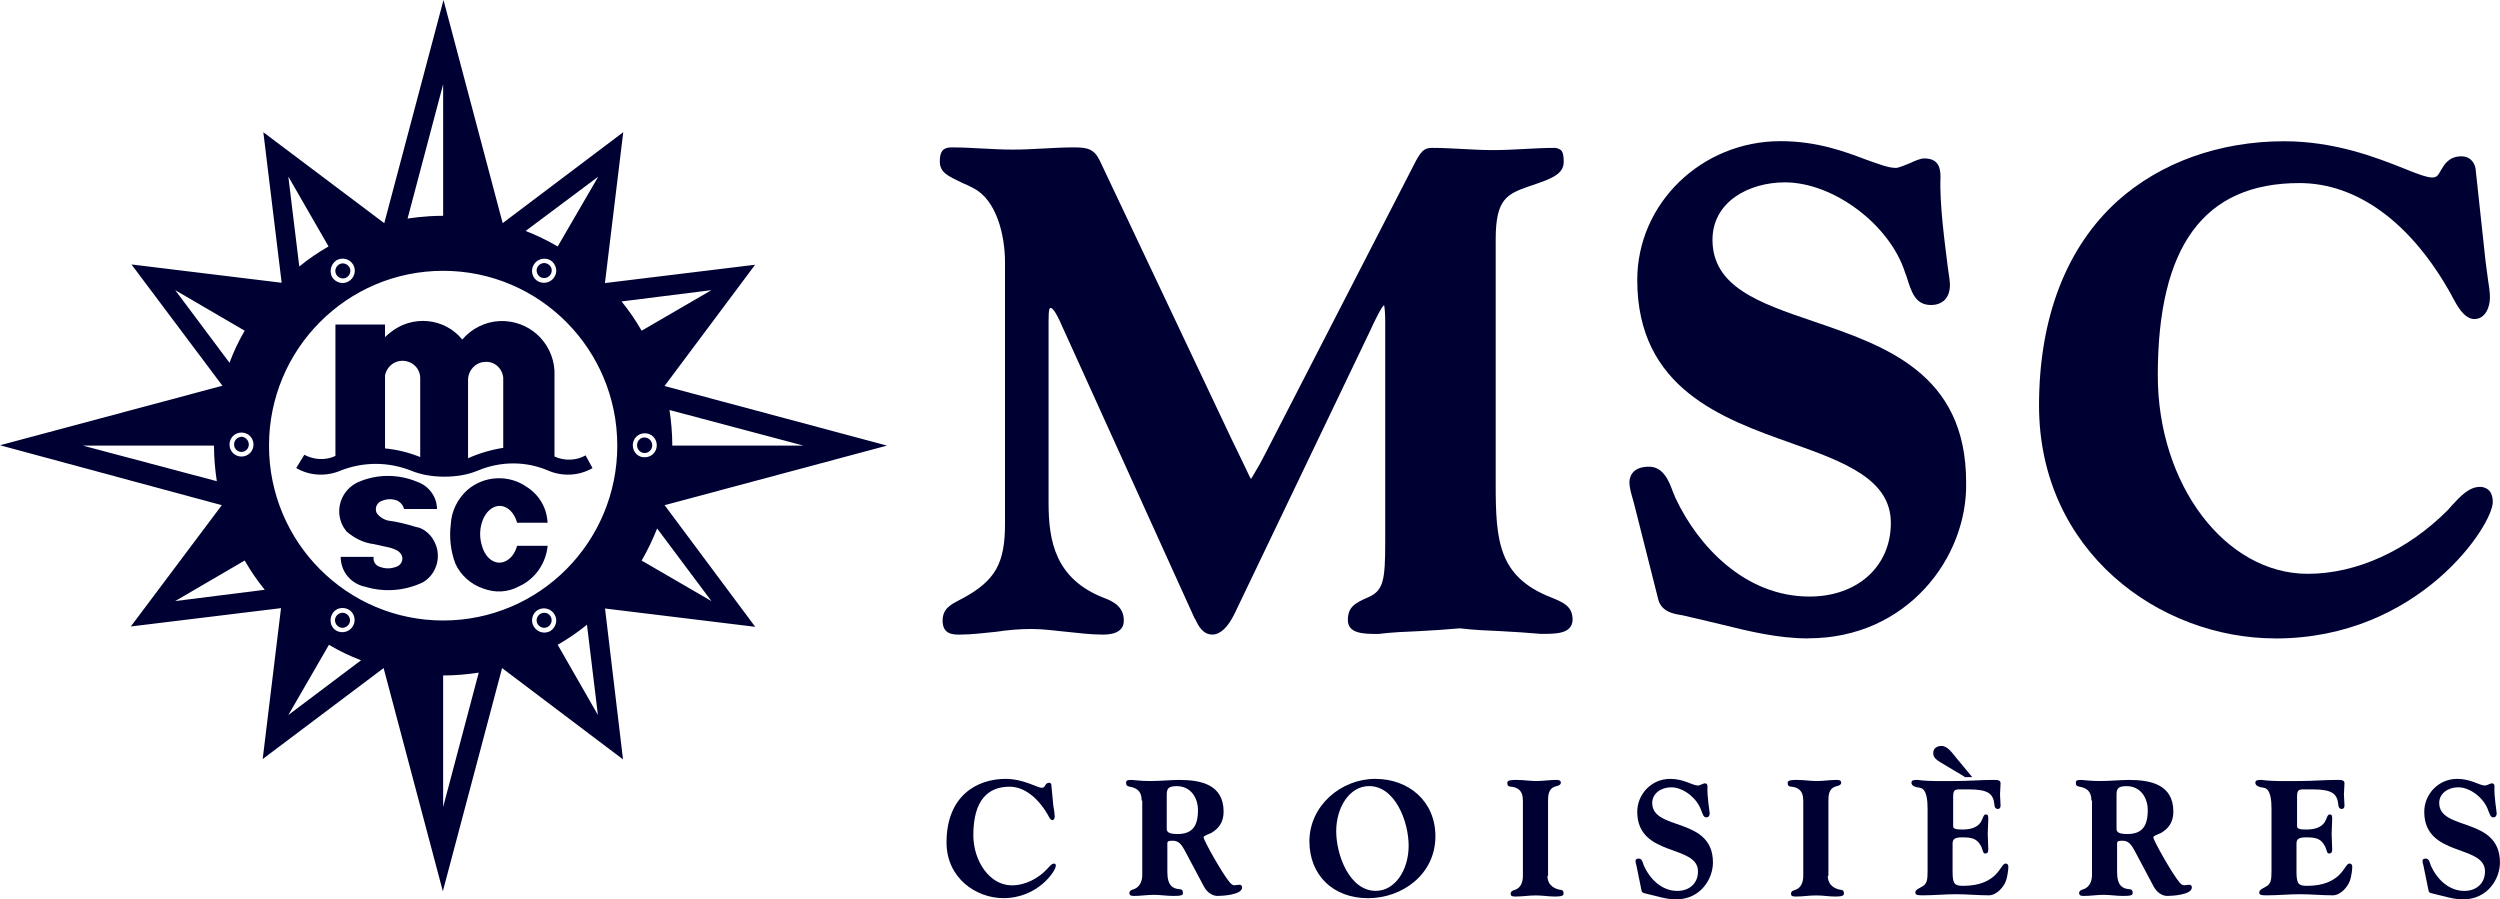 <?xml version="1.0" encoding="UTF-8"?>
<svg id="MSC_Croisières" data-name="MSC Croisières" xmlns="http://www.w3.org/2000/svg" viewBox="0 0 498.03 179.14">
  <defs>
    <style>
      .cls-1 {
        fill-rule: evenodd;
      }

      .cls-1, .cls-2 {
        fill: #000133;
      }
    </style>
  </defs>
  <path id="path103" class="cls-2" d="M307.16,126.29h0c-2.78-.22-5.55-.44-8.22-.56s-5.33-.22-8.11-.56c-2.66.22-5.44.44-8.11.56s-5.44.22-8.11.56h-.33c-2.78,0-5.77-.11-5.77-2.78s1.55-3.44,4.11-4.55c3-1.33,3.33-3.44,3.33-10.99v-44.08c0-1.44-.11-2.66-.22-3.11-.56.44-1.33,2.11-2.22,3.89l-.56,1.22-26.98,56.3c-1.33,2.78-2.89,4.22-4.44,4.22-1.89,0-2.78-1.67-3.44-3.11l-.11-.11-26.43-58.29c-1.33-3.11-2-3.55-2.22-3.55s-.44,0-.44,2.55v36.31c0,7.55,1.33,15.1,10.99,18.88,2.11.78,4,1.89,4,4.55s-3,2.78-4.22,2.78c-2.44,0-4.89-.33-7.22-.56s-4.66-.56-7-.56-4.77.22-7,.56c-2.33.22-4.77.56-7.22.56-1.33,0-3.44,0-3.44-2.78,0-2.44,1.67-3.22,3.55-4.22l.44-.22c6.55-3.55,8.44-7,8.44-14.88v-52.08c0-5.33-1.67-12.44-6.33-14.77-.78-.44-1.55-.78-2.11-1-3-1.44-4.55-2.11-4.55-4.33,0-2,.67-2.78,2.33-2.78,2,0,4.11.11,6.11.22,2,.11,4,.22,6.11.22,2,0,4.11-.11,6.11-.22,2-.11,4.11-.22,6.11-.22,2.66,0,4,.33,5.11,2.66l26.43,55.85c.78,1.55,1.33,2.78,1.89,3.89.89,1.78,1.44,3.11,1.78,3.66.33-.44,1.11-1.89,1.78-3,.33-.67.67-1.22,1-1.89l29.65-57.63c1.44-2.89,2.11-3.44,3.66-3.44,2,0,4.11.11,6.11.22,2,.11,4,.22,6.11.22,2,0,4.11-.11,6.11-.22,2-.11,4.11-.22,6.11-.22.44,0,.89.22,1.22.44.44.44.56,1.22.56,2.33,0,2.44-2.33,3.33-6.22,4.66l-.67.22c-4.44,1.55-6.66,2.55-6.66,10.55v48.86c0,11.21.56,18.32,10.88,22.43,2.78,1.11,4.44,1.89,4.44,4.55-.11,2.78-3.33,2.78-6.11,2.78Z"/>
  <path id="path104" class="cls-2" d="M360.24,127.18c-6.11,0-11.88-1.44-17.32-2.78-2.44-.56-5-1.22-7.55-1.78-.11,0-.33-.11-.56-.11-1.44-.22-3.78-.67-4.44-3l-4.77-18.88c-.11-.44-.22-.78-.33-1.22-.33-1.11-.67-2.33-.67-3.33,0-.78.33-3.11,3.89-3.11,2.89,0,4,2.89,4.77,5,.22.44.33.89.56,1.33,4.44,9.44,13.77,19.54,26.65,19.54,9.55,0,16.21-6,16.21-14.66s-9.11-12.1-19.76-15.88c-13.77-4.89-30.76-10.88-30.76-32.53,0-15.21,12.77-27.65,28.54-27.65,7.33,0,12.88,2.11,16.99,3.66,2.55.89,4.44,1.67,6,1.67.56,0,1.78-.56,2.66-.89,1.22-.56,2.22-1,3-1,2.89,0,3.22,2,3.22,3.66-.22,5.55.89,13.32,1.44,17.88.33,2.11.44,3.11.44,3.66,0,2.55-1.44,4-3.78,4-3.11,0-3.89-2.55-4.89-5.77l-.22-.56c-3-9.66-14.32-18.1-23.98-18.1-7.22,0-14.43,3.89-14.43,11.44,0,9.33,9.22,12.55,19.99,16.21,14.32,4.89,30.54,10.33,30.54,32.09.33,14.99-11.77,31.09-31.42,31.09Z"/>
  <path id="path105" class="cls-2" d="M453.28,127.18c-23.1,0-47.08-17.32-47.08-46.41,0-17.43,5.44-31.53,15.66-40.75,8.55-7.66,20.32-11.88,33.2-11.88,9.99,0,18.32,3.22,23.87,5.44,2.44,1,4.55,1.78,5.55,1.78s1.22-.44,1.78-1.44c.67-1.11,1.55-2.78,4.11-2.78,1.44,0,2.44.89,2.78,2.33l2,18.54c.11,1.11.33,2.22.44,3.33.22,1.44.44,2.89.44,3.89,0,2.11-1,4.33-3.11,4.33-2,0-3.44-2.66-4.33-4.33-.11-.22-.22-.33-.22-.44-7.99-14.43-18.77-22.32-30.31-22.32-18.99,0-28.2,12.55-28.2,38.31,0,21.76,13.44,39.53,29.87,39.53,9.77,0,19.88-4.66,27.87-12.66.33-.33.56-.67.89-1,1.55-1.67,3.33-3.66,5.55-3.66.78,0,2.55.33,2.55,3,.11,4.44-14.55,27.2-43.3,27.2h0Z"/>
  <g id="g115">
    <path id="path106" class="cls-2" d="M209.89,160.82c.11.67.22,1.33.22,1.78,0,.33-.11.78-.44.78-.44,0-.78-.78-.89-1-2.11-3.66-4.89-5.66-7.66-5.66-4.11,0-7.22,2.44-7.22,9.66,0,5.11,3.22,9.99,7.66,9.99,2.78,0,5.33-1.44,7-3.22.44-.44.89-1.11,1.44-1.11.22,0,.33.11.33.44,0,1-3.55,6.44-10.44,6.44-5.44,0-11.33-4-11.33-11.1,0-9.33,6.11-12.66,11.77-12.66,3.55,0,6.33,1.78,7.22,1.78.78,0,.56-1,1.44-1,.33,0,.44.22.44.33l.44,4.55Z"/>
    <path id="path107" class="cls-2" d="M227.44,159.49c0-2-1.11-2.55-2.44-2.78-.44-.11-.67-.22-.67-.78,0-.33.11-.56.89-.56s1.67.22,4,.22c1.78,0,4.22-.22,5.66-.22,4.33,0,8.88.89,8.88,6.33,0,2.22-1.11,3.44-2.44,4.22-.67.33-1.55.56-1.55.89,0,.56,3.66,7.11,5.22,8.99.33.33.56.56.89.56s.67-.11,1-.11c.44,0,.56.22.56.56,0,1.44-3.89,1.67-4.89,1.67s-2.11-.67-2.78-2l-3.78-7.11c-.56-1-1.11-1.89-2.33-1.89-.89,0-1.11.11-1.11.56v5.66c0,2.78,1.11,3.33,2.44,3.44.44,0,.67.22.67.78,0,.44-.44.56-1.89.56-1.33,0-2.66-.22-3.89-.22-1.33,0-2.66.22-3.89.22-.44,0-1,0-1-.56s.56-.67.89-.78c1.22-.44,1.67-1.67,1.67-2.78v-14.88h-.11ZM232.43,165.04c0,.44,0,1.11,2.11,1.11,2.89,0,4.11-1.44,4.11-4.77,0-2.44-1.44-4.77-4.22-4.77-1.78,0-2,.56-2,1.78v6.66Z"/>
    <path id="path108" class="cls-2" d="M273.96,155.16c6.66,0,11.99,4.44,11.99,11.44,0,7.55-6.55,12.33-13.44,12.33s-11.66-4.55-11.66-11.33c0-7.11,6.33-12.44,13.1-12.44h0ZM274.07,177.47c3.89,0,6.55-4.22,6.55-8.99s-2.66-11.88-7.88-11.88c-3.89,0-6.55,4.22-6.55,8.99s2.66,11.88,7.88,11.88Z"/>
    <path id="path109" class="cls-2" d="M308.27,174.48c0,2.11,1.78,2.66,2.55,2.78.44,0,.67.22.67.78s-1,.56-1.89.56c-1,0-2.33-.22-3.66-.22s-2.66.22-3.89.22c-.67,0-1.11,0-1.11-.56s.56-.67.89-.78c1.22-.44,1.55-1.67,1.55-2.78v-14.99c0-2.11-1.11-2.66-2.44-2.78-.44,0-.67-.22-.67-.78s1-.56,1.89-.56c1.33,0,2.66.22,3.89.22,1.33,0,2.66-.22,3.89-.22.44,0,1,0,1,.56s-.89.67-1.22.78c-1.22.44-1.33,1.67-1.33,2.78v14.99h-.11Z"/>
    <path id="path110" class="cls-2" d="M326.04,172.59c-.11-.33-.22-.78-.22-1.11,0-.22.11-.44.67-.44.67,0,.78.89,1,1.44,1.22,2.66,3.55,5,6.66,5,2.33,0,4.11-1.44,4.11-3.89,0-5.44-12.1-2.78-12.1-11.88,0-3.44,2.78-6.55,6.55-6.55,2.78,0,4.44,1.33,5.55,1.33.33,0,1.11-.44,1.33-.44.44,0,.56.22.56.67-.11,1.89.44,4.89.44,5.33s-.22.78-.67.78c-.56,0-.67-.56-1-1.33-.78-2.44-3.55-4.66-6-4.66-2,0-3.78,1.22-3.78,3.11,0,5.66,12.1,2.66,12.1,11.88,0,3.22-2.44,7.33-7.33,7.33-2.11,0-3.89-.67-5.88-1.11-.33-.11-.89-.11-1-.56l-1-4.89Z"/>
    <path id="path111" class="cls-2" d="M364.12,174.48c0,2.11,1.78,2.66,2.55,2.78.44,0,.67.22.67.78s-1,.56-1.89.56c-1,0-2.33-.22-3.66-.22s-2.66.22-3.89.22c-.67,0-1.11,0-1.11-.56s.56-.67.89-.78c1.22-.44,1.55-1.67,1.55-2.78v-14.99c0-2.11-1.11-2.66-2.44-2.78-.44,0-.67-.22-.67-.78s1-.56,1.89-.56c1.33,0,2.66.22,3.89.22,1.33,0,2.66-.22,3.89-.22.44,0,1,0,1,.56s-.89.67-1.22.78c-1.22.44-1.33,1.67-1.33,2.78v14.99h-.11Z"/>
    <path id="path112" class="cls-2" d="M384,161.26c0-1.67-.11-4.11-1.55-4.33-1-.11-1.67-.44-1.67-1s.56-.56,1.22-.56c2.55.33,5,.22,7.55.22s5-.22,7.55-.22c.78,0,1.44,0,1.44.67,0,.78-.11,1.44-.11,2.22s.11,1.44.11,2.22c0,.33-.11.67-.56.67-.56,0-.67-.56-.67-.89-.22-2.11-1.22-3-5-3h-2.11c-.89,0-1.11.33-1.11,1.55v5.77c0,.56.56.67,1.89.67,1.89,0,3.33-.56,3.89-2,.33-.89.44-1,.78-1,.44,0,.44.44.44.89,0,1-.11,2-.11,3s.11,2,.11,3c0,.44,0,.89-.67.89-.44,0-.44-1-.89-1.67-.78-1.33-1.78-1.55-3.66-1.55-1.55,0-1.89.44-1.89,1.22v5.66c0,2.44.44,2.78,2.11,2.78,3.44,0,5.33-1.11,6.44-2.22s1.44-2.22,2-2.22c.44,0,.56.33.56.67,0,.67-.22,2-.44,2.66-.44,1.33-1.89,3-3.44,3-2.22,0-4.33-.22-6.55-.22s-4.33.22-6.55.22c-1,0-1.55,0-1.55-.56s.67-.78,1.22-1.11c1.11-.56,1.22-1.33,1.22-3.22v-12.21ZM391.33,154.71l-4.66-2.78c-.89-.56-1.55-1-1.55-1.89,0-1,.78-1.44,1.67-1.44,1.22,0,2.22,1.55,2.89,2.33l3.22,3.89h-1.55v-.11Z"/>
    <path id="path113" class="cls-2" d="M416.64,159.49c0-2-1.11-2.55-2.44-2.78-.44-.11-.67-.22-.67-.78,0-.33.11-.56.89-.56s1.67.22,4,.22c1.78,0,4.22-.22,5.66-.22,4.33,0,8.88.89,8.88,6.33,0,2.22-1.11,3.44-2.44,4.22-.67.33-1.55.56-1.55.89,0,.56,3.66,7.11,5.22,8.99.33.33.56.56.89.56s.67-.11,1-.11c.44,0,.56.22.56.56,0,1.44-3.89,1.67-4.89,1.67s-2.11-.67-2.78-2l-3.78-7.11c-.56-1-1.11-1.89-2.33-1.89-.89,0-1.11.11-1.11.56v5.66c0,2.78,1.11,3.33,2.44,3.44.44,0,.67.22.67.78,0,.44-.44.56-1.89.56-1.33,0-2.66-.22-3.89-.22-1.33,0-2.66.22-3.89.22-.44,0-1,0-1-.56s.56-.67.89-.78c1.22-.44,1.67-1.67,1.67-2.78v-14.88h-.11ZM421.64,165.04c0,.44,0,1.11,2.11,1.11,2.89,0,4.11-1.44,4.11-4.77,0-2.44-1.44-4.77-4.22-4.77-1.78,0-2,.56-2,1.78v6.66Z"/>
    <path id="path114" class="cls-2" d="M452.51,161.26c0-1.67-.11-4.11-1.55-4.33-1-.11-1.67-.44-1.67-1s.56-.56,1.22-.56c2.55.33,5,.22,7.55.22s5-.22,7.55-.22c.78,0,1.44,0,1.44.67,0,.78-.11,1.44-.11,2.22s.11,1.44.11,2.22c0,.33-.11.67-.56.67-.56,0-.67-.56-.67-.89-.22-2.11-1.22-3-5-3h-2.11c-.89,0-1.11.33-1.11,1.55v5.77c0,.56.56.67,1.89.67,1.89,0,3.33-.56,3.89-2,.33-.89.44-1,.78-1,.44,0,.44.44.44.89,0,1-.11,2-.11,3s.11,2,.11,3c0,.44,0,.89-.67.89-.44,0-.44-1-.89-1.67-.78-1.33-1.78-1.55-3.66-1.55-1.55,0-1.89.44-1.89,1.22v5.66c0,2.44.44,2.78,2.11,2.78,3.44,0,5.33-1.11,6.44-2.22s1.44-2.22,2-2.22c.44,0,.56.33.56.67,0,.67-.22,2-.44,2.66-.44,1.33-1.89,3-3.44,3-2.22,0-4.33-.22-6.55-.22s-4.33.22-6.55.22c-1,0-1.55,0-1.55-.56s.67-.78,1.22-1.11c1.11-.56,1.22-1.33,1.22-3.22v-12.21Z"/>
    <path id="path115" class="cls-2" d="M482.82,172.59c-.11-.33-.22-.78-.22-1.11,0-.22.11-.44.67-.44.67,0,.78.89,1,1.44,1.22,2.66,3.55,5,6.66,5,2.33,0,4.11-1.44,4.11-3.89,0-5.44-12.1-2.78-12.1-11.88,0-3.44,2.78-6.55,6.55-6.55,2.78,0,4.44,1.33,5.55,1.33.33,0,1.11-.44,1.33-.44.44,0,.56.22.56.67-.11,1.89.44,4.89.44,5.33s-.22.78-.67.78c-.56,0-.67-.56-1-1.33-.78-2.44-3.55-4.66-6-4.66-2,0-3.78,1.22-3.78,3.11,0,5.66,12.1,2.66,12.1,11.88,0,3.22-2.44,7.33-7.33,7.33-2.11,0-3.89-.67-5.88-1.11-.33-.11-.89-.11-1-.56l-1-4.89Z"/>
  </g>
  <g id="g136">
    <path id="path136" class="cls-1" d="M74.41,111.27c0,.69.46,1.38,1.15,1.61,1.15.46,2.3.46,3.45,0,.69-.23,1.15-.92,1.15-1.61s-.46-1.26-1.03-1.61c-.46-.23-1.03-.46-1.49-.57-.69-.11-1.38-.34-2.07-.46-.34-.11-.69-.11-1.03-.23-2.07-.23-3.9-1.15-5.51-2.53-.34-.46-.69-.92-.92-1.49-1.38-3.1,0-6.78,3.1-8.27,3.79-1.72,8.15-1.72,11.94-.11,2.3.8,3.9,2.99,3.9,5.4h-6.55c-.23-.92-1.03-1.72-1.95-1.84-.8-.23-1.72-.11-2.53.23-.92.34-1.38,1.38-1.03,2.3.46.8,1.38,1.38,2.3,1.61,1.84.23,3.68.69,5.51,1.26.8.11,1.49.46,2.07.92s1.15,1.03,1.49,1.72c1.72,2.87.8,6.66-2.07,8.38-3.56,1.72-7.69,2.07-11.48.92-2.87-.57-4.94-2.99-4.94-5.97h6.55v.34ZM109.09,104.26c-.11-2.99-1.61-5.63-4.13-7.24-3.56-2.53-8.5-2.3-11.83.57-1.95,1.72-3.22,4.25-3.33,6.89-.34,2.64,0,5.4.92,7.81,1.03,2.3,3.1,4.13,5.51,4.94,2.41.92,4.94.8,7.24-.46,3.22-1.49,5.28-4.59,5.63-8.04h-6.09c-.34,1.26-1.03,2.3-1.95,2.87-1.95,1.26-4.25,0-5.05-2.87-.92-2.87,0-6.2,1.95-7.46s4.25,0,5.05,2.87h6.09v.11ZM100.25,89.22v-14.01c-.23-1.95-1.84-3.33-3.79-3.1-1.72.11-3.1,1.61-3.22,3.33v15.85c2.3-1.03,4.71-1.72,7.01-2.07ZM83.71,91.05v-15.73c0-1.95-1.61-3.45-3.56-3.45-1.72,0-3.1,1.26-3.45,2.87v14.59c2.41.23,4.71.8,7.01,1.72ZM118.05,93.24c-2.76,1.61-6.09,1.72-8.96.46-4.36-1.84-9.3-1.84-13.78,0-2.18.92-4.48,1.26-6.78,1.26s-4.59-.34-6.78-1.26c-4.48-1.72-9.3-1.72-13.78,0-2.87,1.26-6.2,1.15-8.96-.46l1.61-2.64c1.95,1.03,4.25,1.15,6.2.23v-26.18h9.88v2.53c.34-.34.69-.69,1.03-.92,4.36-3.56,10.8-2.99,14.36,1.38,1.84-2.18,4.59-3.56,7.46-3.68,5.74-.23,10.57,4.13,10.91,9.88v17.11c2.07.92,4.36.8,6.2-.23l1.38,2.53Z"/>
    <path id="path1" class="cls-2" d="M69.04,55.27c.7-.42.98-1.33.56-2.04-.42-.7-1.33-.98-2.04-.56-.7.42-.98,1.33-.56,2.04.42.7,1.33.98,2.04.56M109.14,52.6c-.7-.42-1.62-.14-2.04.56-.42.7-.14,1.62.56,2.04.7.42,1.62.14,2.04-.56s.21-1.62-.56-2.04M67.49,124.87c.7.42,1.62.14,2.04-.56.42-.7.14-1.62-.56-2.04-.7-.42-1.62-.14-2.04.56-.42.7-.14,1.62.56,2.04M46.63,88.56c0,.84.7,1.47,1.47,1.47.84,0,1.47-.7,1.47-1.47,0-.84-.7-1.55-1.47-1.55-.84.07-1.47.7-1.47,1.55M107.66,122.27c-.7.42-.98,1.33-.56,2.04.42.7,1.33.98,2.04.56.7-.42.98-1.33.56-2.04-.35-.7-1.26-.98-2.04-.56M132.38,100.64l44.32-11.87-44.32-11.87,18.05-24.16-29.92,3.65,3.65-30.06-24.02,18.12L88.35,0l-11.8,44.46-24.09-18.12,3.65,29.99-29.92-3.65,18.12,24.16L0,88.7l44.18,11.94-18.12,24.16,29.92-3.65-3.65,30.06,24.09-18.12,11.8,44.46,11.8-44.46,24.09,18.19-3.58-30.06,29.92,3.65-18.05-24.23ZM160.06,88.77h-26.13c0-2.39-.21-4.78-.56-7.09l26.69,7.09ZM16.5,88.77h26.13c0,2.39.21,4.78.56,7.09l-26.69-7.09ZM119.18,35.19l-8.08,13.91c-2.18-1.26-4.07-2.18-6.39-3.09l14.47-10.82ZM110.47,55.13c-.63,1.12-2.11,1.55-3.3.91-1.12-.63-1.55-2.11-.84-3.3.63-1.12,2.11-1.55,3.3-.91,1.12.7,1.55,2.18.84,3.3M88.28,16.79v26.2c-3.93,0-7.09.56-7.09.56l7.09-26.76ZM67.07,51.83c1.12-.63,2.6-.28,3.3.91.63,1.12.28,2.6-.91,3.3-1.12.7-2.6.28-3.3-.84-.63-1.19-.21-2.67.91-3.37M65.45,49.09c-2.18,1.26-3.93,2.46-5.83,4l-2.18-17.91,8.01,13.91ZM50.5,88.56c0,1.33-1.05,2.39-2.39,2.39s-2.39-1.05-2.39-2.39,1.05-2.39,2.39-2.39,2.39,1.05,2.39,2.39M34.9,57.8l13.84,8.08c-1.26,2.18-2.18,4.14-3.02,6.39l-10.82-14.47ZM34.9,119.74l13.84-8.08c1.26,2.18,2.46,3.93,4,5.83l-17.84,2.25ZM57.45,142.43l8.08-13.98c2.11,1.26,4.07,2.18,6.39,3.09l-14.47,10.89ZM66.16,122.34c.63-1.19,2.11-1.55,3.3-.91,1.12.63,1.55,2.18.84,3.3-.63,1.12-2.11,1.55-3.3.91-1.12-.63-1.47-2.11-.84-3.3M88.28,160.76v-26.2c2.39,0,4.78-.21,7.09-.56l-7.09,26.76ZM109.63,125.71c-1.12.63-2.6.28-3.3-.91-.7-1.12-.28-2.67.84-3.3,1.12-.63,2.6-.28,3.3.91.7,1.12.28,2.6-.84,3.3M111.1,128.45c2.18-1.26,3.93-2.46,5.83-4l2.18,17.98-8.01-13.98ZM88.28,123.61c-19.17,0-34.69-15.59-34.69-34.83s15.52-34.83,34.69-34.83,34.69,15.59,34.69,34.83-15.52,34.83-34.69,34.83M141.73,57.8l-13.91,8.08c-1.26-2.18-2.46-3.93-4-5.83l17.91-2.25ZM126.06,88.7c0-1.33,1.05-2.39,2.39-2.39s2.39,1.05,2.39,2.39-1.05,2.39-2.39,2.39c-1.33.07-2.39-1.05-2.39-2.39M130.91,105.28l10.82,14.47-13.91-8.08c1.26-2.18,2.18-4.14,3.09-6.39M129.93,88.7c0-.84-.7-1.55-1.55-1.55s-1.47.7-1.47,1.55.7,1.55,1.47,1.55c.91,0,1.55-.7,1.55-1.55"/>
  </g>
</svg>